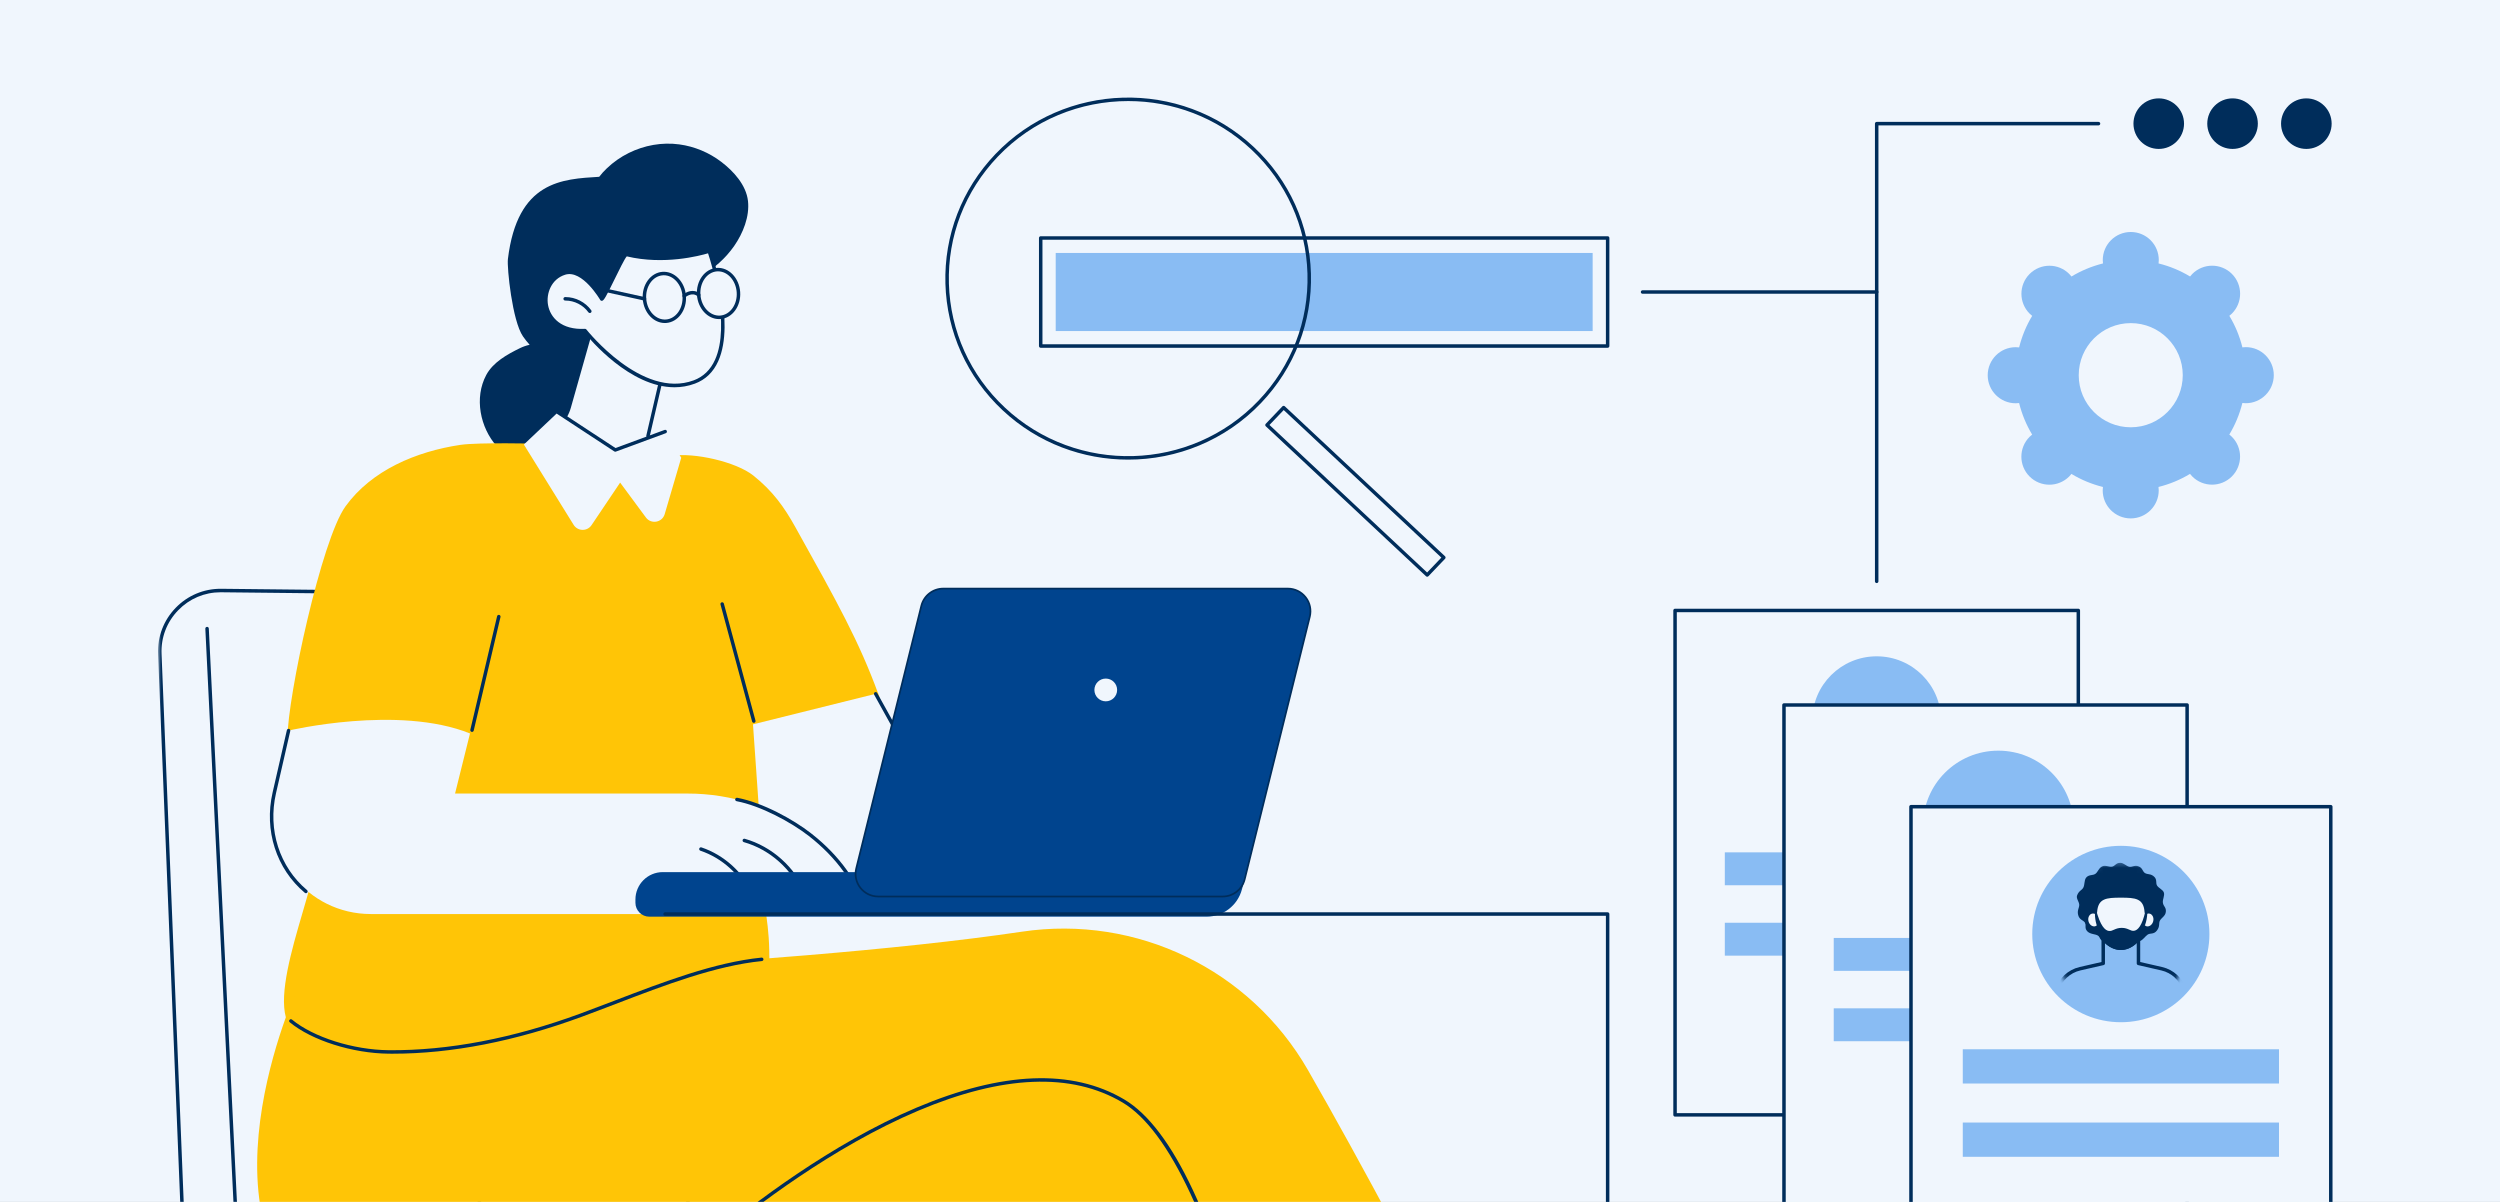 <svg width="520" height="250" viewBox="0 0 520 250" fill="none" xmlns="http://www.w3.org/2000/svg">
<rect x="0" y="0" width="520" height="250" fill="#808080" stroke="none"/>
<g clip-path="url(#clip0_937_9443)">
<path d="M540.859 377.676H-22.859V-35H540.859V377.676Z" fill="#F0F6FD"/>
<mask id="mask0_937_9443" style="mask-type:luminance" maskUnits="userSpaceOnUse" x="32" y="20" width="303" height="303">
<path d="M334.388 322.014H32.835V20.642H334.388V322.014Z" fill="white"/>
</mask>
<g mask="url(#mask0_937_9443)">
<path d="M49.433 342.176L78.394 246.904C78.453 246.712 78.344 246.509 78.152 246.45C77.96 246.392 77.757 246.499 77.699 246.692L48.673 342.176H49.433Z" fill="#002D5B"/>
<path d="M164.991 342.176H165.781L124.718 246.654C124.638 246.469 124.424 246.385 124.24 246.464C124.056 246.544 123.971 246.757 124.05 246.942L164.991 342.176Z" fill="#002D5B"/>
<path d="M68.797 239.198H133.633C138.895 239.198 143.162 243.463 143.162 248.724C143.162 253.987 138.895 258.254 133.633 258.254H68.797C63.535 258.254 59.268 253.987 59.268 248.724C59.268 243.463 63.535 239.198 68.797 239.198Z" fill="#F0F6FD"/>
<path d="M68.797 239.561C63.743 239.561 59.632 243.671 59.632 248.724C59.632 253.779 63.743 257.889 68.797 257.889H133.633C138.687 257.889 142.799 253.779 142.799 248.724C142.799 243.671 138.687 239.561 133.633 239.561H68.797ZM133.633 258.617H68.797C63.343 258.617 58.905 254.18 58.905 248.724C58.905 243.272 63.343 238.833 68.797 238.833H133.633C139.088 238.833 143.525 243.272 143.525 248.724C143.525 254.18 139.088 258.617 133.633 258.617Z" fill="#002D5B"/>
<path d="M171.534 265.839L172.742 281.047C173.332 288.462 167.435 294.787 159.996 294.721L51.675 293.888C44.92 293.827 39.4 288.477 39.127 281.727L33.24 136.012C32.947 128.765 38.785 122.752 46.038 122.83L86.276 123.262L101.254 264.399L171.534 265.839Z" fill="#F0F6FD"/>
<path d="M45.896 123.191C42.541 123.191 39.411 124.515 37.07 126.927C34.697 129.371 33.465 132.593 33.603 135.997L39.49 281.712C39.755 288.277 45.109 293.465 51.678 293.525L159.999 294.358C160.035 294.358 160.073 294.358 160.109 294.358C163.515 294.358 166.79 292.935 169.114 290.443C171.463 287.922 172.653 284.508 172.381 281.075L171.197 266.195L101.246 264.763C101.063 264.759 100.912 264.619 100.892 264.437L85.949 123.622L46.034 123.193C45.988 123.193 45.942 123.191 45.896 123.191ZM160.109 295.084C160.07 295.084 160.032 295.084 159.992 295.084L51.672 294.251C44.715 294.188 39.045 288.693 38.764 281.742L32.877 136.027C32.731 132.422 34.035 129.01 36.548 126.42C39.028 123.866 42.343 122.465 45.896 122.465C45.944 122.465 45.993 122.465 46.041 122.466L86.28 122.899C86.464 122.9 86.618 123.041 86.637 123.224L101.581 264.043L171.542 265.476C171.729 265.481 171.882 265.624 171.897 265.811L173.104 281.017C173.393 284.654 172.133 288.269 169.646 290.938C167.184 293.577 163.715 295.084 160.109 295.084Z" fill="#002D5B"/>
<path d="M72.85 283.772H56.031C52.769 283.772 50.088 281.22 49.928 277.961L42.708 130.768C42.698 130.568 42.852 130.398 43.053 130.388C43.246 130.368 43.423 130.533 43.434 130.733L50.654 277.927C50.795 280.797 53.157 283.046 56.031 283.046H72.85C73.051 283.046 73.213 283.209 73.213 283.409C73.213 283.61 73.051 283.772 72.85 283.772Z" fill="#002D5B"/>
<path d="M155.58 41.798C155.207 38.481 152.566 35.598 150.014 33.656C147.48 31.728 144.454 30.461 141.297 30.034C137.698 29.545 134.014 30.216 130.767 31.826C129.105 32.651 127.562 33.731 126.223 35.015C125.66 35.555 125.107 36.14 124.633 36.773C124.628 36.773 124.622 36.775 124.616 36.775C116.987 37.245 107.616 37.576 105.644 53.886C105.429 55.668 106.553 66.737 108.774 69.962C109.196 70.575 109.665 71.161 110.168 71.716C109.457 71.868 108.764 72.117 108.145 72.419C105.521 73.698 102.57 75.332 101.143 77.991C98.605 82.722 99.854 88.949 103.349 92.847C106.834 96.73 112.528 97.868 117.333 95.933C119.825 94.93 121.981 93.135 123.245 90.741C124.825 87.751 124.566 84.34 123.54 81.214C123.003 79.578 122.263 77.922 121.226 76.517C121.524 76.506 121.822 76.492 122.119 76.464C127.513 75.981 132.513 72.984 136.492 69.463C140.118 66.25 143.369 62.244 145.233 57.718C145.425 57.615 145.614 57.511 145.803 57.404C148.516 55.858 150.915 53.735 152.702 51.17C154.536 48.534 155.946 45.059 155.58 41.798Z" fill="#002D5B"/>
<path d="M65.609 174.795C64.405 172.208 62.795 169.37 62.795 169.37C61.99 167.95 61.425 167.047 61.425 167.047C58.948 163.295 59.748 166.145 59.789 153.499C59.816 144.949 66.855 112.251 71.868 105.316C77.293 97.811 86.567 93.911 95.744 92.535C99.441 91.979 112.099 92.29 112.099 92.29C112.099 92.29 123.249 103.653 139.754 94.817C144.322 94.081 153.102 96.035 156.71 98.925C160.748 102.161 163.076 105.416 165.419 109.617C174.242 125.432 178.654 133.34 182.71 144.407C188.522 160.268 188.55 166.117 188.206 169.868C187.374 178.933 183.716 182.987 182.64 184.095C181.371 185.399 178.903 188 175.052 188.809C167.529 190.394 162.127 183.628 159.668 185.665C158.157 186.917 159.856 189.756 160.007 197.796C160.075 201.463 160.126 204.218 159.579 205.884C156.913 214.02 133.855 210.935 106.419 212.358C76.779 213.895 63.808 219.502 60.143 213.271C55.383 205.175 68.073 180.086 65.609 174.795Z" fill="#FFC506"/>
<path d="M204.507 184.662C189.395 185.583 174.282 186.504 159.17 187.427C158.627 179.467 158.079 171.506 157.524 163.543C157.247 159.581 156.899 154.625 156.62 150.665C165.126 148.548 173.634 146.43 182.14 144.313L204.507 184.662Z" fill="#F0F6FD"/>
<path d="M167.258 186.299C167.077 186.299 166.923 186.166 166.899 185.984L165.514 175.57C165.487 175.37 165.628 175.188 165.826 175.162C166.025 175.136 166.207 175.274 166.233 175.474L167.575 185.561L203.901 184.318L181.821 144.488C181.724 144.313 181.788 144.092 181.963 143.995C182.14 143.897 182.359 143.96 182.457 144.137L204.825 184.485C204.886 184.596 204.885 184.729 204.824 184.84C204.761 184.951 204.645 185.02 204.52 185.025L167.272 186.299C167.267 186.299 167.263 186.299 167.258 186.299Z" fill="#002D5B"/>
<path d="M98.182 152.237C98.154 152.237 98.126 152.233 98.098 152.227C97.903 152.18 97.781 151.986 97.828 151.789L103.396 128.171C103.442 127.974 103.639 127.856 103.833 127.9C104.029 127.946 104.15 128.143 104.103 128.338L98.535 151.956C98.495 152.124 98.346 152.237 98.182 152.237Z" fill="#002D5B"/>
<path d="M156.793 150.35C156.633 150.35 156.486 150.243 156.441 150.081L149.862 125.73C149.809 125.537 149.924 125.337 150.118 125.284C150.311 125.233 150.51 125.347 150.563 125.54L157.143 149.891C157.196 150.086 157.08 150.286 156.887 150.337C156.856 150.347 156.824 150.35 156.793 150.35Z" fill="#002D5B"/>
<path d="M180.294 190.12H77.139C63.903 190.12 54.1 177.819 57.054 164.919L60.022 151.961C60.022 151.961 82.858 146.555 97.761 152.562L94.651 165.058H143.015C152.204 165.058 161.222 167.955 168.469 173.607C173.383 177.44 178.025 182.795 180.294 190.12Z" fill="#F0F6FD"/>
<path d="M63.631 185.787C63.549 185.787 63.466 185.759 63.398 185.702C57.462 180.713 54.895 172.719 56.7 164.838L59.668 151.88C59.713 151.684 59.908 151.561 60.103 151.606C60.299 151.652 60.421 151.847 60.376 152.042L57.408 165C55.665 172.615 58.139 180.333 63.865 185.145C64.019 185.274 64.039 185.503 63.91 185.657C63.838 185.743 63.735 185.787 63.631 185.787Z" fill="#002D5B"/>
<path d="M180.294 190.484C180.139 190.484 179.996 190.383 179.948 190.228C177.993 183.921 174.055 178.425 168.244 173.893C164.545 171.007 158.193 167.593 153.213 166.651C153.015 166.615 152.886 166.423 152.922 166.227C152.96 166.03 153.15 165.901 153.347 165.938C158.678 166.945 165.039 170.471 168.692 173.32C174.621 177.945 178.642 183.561 180.641 190.013C180.701 190.205 180.593 190.408 180.402 190.467C180.365 190.479 180.329 190.484 180.294 190.484Z" fill="#002D5B"/>
<path d="M167.259 186.299C167.115 186.299 166.98 186.213 166.922 186.073C164.804 180.868 160.128 176.689 154.718 175.165C154.525 175.109 154.413 174.909 154.467 174.716C154.522 174.523 154.723 174.411 154.915 174.465C160.535 176.048 165.395 180.391 167.595 185.799C167.671 185.986 167.582 186.197 167.396 186.273C167.351 186.291 167.305 186.299 167.259 186.299Z" fill="#002D5B"/>
<path d="M156.328 186.537C156.189 186.537 156.055 186.458 155.996 186.322C154.055 181.968 150.198 178.463 145.679 176.948C145.489 176.885 145.387 176.679 145.449 176.489C145.514 176.297 145.72 176.197 145.91 176.26C150.619 177.839 154.637 181.489 156.659 186.025C156.74 186.21 156.658 186.425 156.474 186.506C156.427 186.527 156.377 186.537 156.328 186.537Z" fill="#002D5B"/>
<path d="M132.957 96.763L134.404 92.644L138.723 73.512L124.02 66.13L118.734 84.821C117.933 87.652 115.749 89.88 112.936 90.742L112.809 91.075L115.102 96.763H132.957Z" fill="#F0F6FD"/>
<path d="M134.783 91.048C134.755 91.048 134.728 91.045 134.7 91.037C134.505 90.993 134.383 90.798 134.428 90.602L136.907 79.923C136.953 79.727 137.148 79.605 137.343 79.652C137.539 79.698 137.661 79.894 137.615 80.087L135.136 90.767C135.097 90.935 134.948 91.048 134.783 91.048Z" fill="#002D5B"/>
<path d="M116.043 85.766L108.962 92.462L119.311 109.162C120.16 110.532 122.14 110.568 123.039 109.232L128.989 100.382L134.344 107.631C135.434 109.107 137.742 108.698 138.258 106.938L141.699 95.21L138.359 89.765L127.973 93.596L116.043 85.766Z" fill="#F0F6FD"/>
<path d="M127.973 93.959C127.903 93.959 127.834 93.939 127.774 93.899L115.844 86.069C115.676 85.96 115.629 85.734 115.739 85.565C115.85 85.399 116.075 85.352 116.243 85.461L128.019 93.191L138.233 89.425C138.422 89.355 138.63 89.452 138.7 89.64C138.769 89.828 138.673 90.036 138.485 90.106L128.099 93.935C128.058 93.951 128.015 93.959 127.973 93.959Z" fill="#002D5B"/>
<path d="M125.163 62.211C125.163 62.211 121.35 55.578 117.449 56.794C111.503 58.645 111.887 69.271 121.686 68.757C121.686 68.757 133.279 83.568 144.402 79.457C155.525 75.346 147.654 52.631 147.501 52.238C147.501 52.238 139.088 55.097 130.315 52.937C129.699 52.785 125.793 62.001 125.163 62.211Z" fill="#F0F6FD"/>
<path d="M121.686 68.396C121.797 68.396 121.903 68.446 121.972 68.534C122.086 68.68 133.53 83.087 144.277 79.117C146.283 78.375 147.78 76.934 148.726 74.835C151.986 67.602 147.999 54.864 147.271 52.689C145.596 53.189 138.092 55.18 130.365 53.323C129.932 53.793 128.731 56.248 127.842 58.065C126.054 61.719 125.646 62.433 125.278 62.555C125.114 62.611 124.934 62.541 124.848 62.393C124.811 62.329 121.135 56.026 117.557 57.141C114.669 58.039 113.565 61.059 113.991 63.444C114.449 66.007 116.71 68.658 121.667 68.396C121.674 68.396 121.68 68.396 121.686 68.396ZM140.291 80.552C131.05 80.552 122.664 70.553 121.517 69.129C116.217 69.333 113.783 66.407 113.276 63.572C112.71 60.408 114.457 57.345 117.341 56.447C120.905 55.338 124.254 60.086 125.212 61.593C125.652 60.887 126.49 59.174 127.189 57.747C129.565 52.891 129.898 52.461 130.402 52.583C138.974 54.694 147.301 51.922 147.384 51.894C147.567 51.832 147.768 51.926 147.839 52.106C147.894 52.248 153.08 66.903 149.396 75.115C148.368 77.409 146.73 78.985 144.528 79.798C143.112 80.322 141.691 80.552 140.291 80.552Z" fill="#002D5B"/>
<path d="M122.681 65.11C122.569 65.11 122.458 65.057 122.387 64.959C121.298 63.449 119.472 62.517 117.611 62.517C117.592 62.517 117.575 62.517 117.555 62.517C117.356 62.517 117.194 62.356 117.192 62.158C117.19 61.957 117.351 61.792 117.552 61.79C117.571 61.79 117.591 61.79 117.611 61.79C119.702 61.79 121.753 62.838 122.976 64.534C123.093 64.697 123.056 64.924 122.894 65.042C122.829 65.088 122.755 65.11 122.681 65.11Z" fill="#002D5B"/>
<path d="M142.319 61.561C142.517 64.298 140.827 66.651 138.544 66.816C136.262 66.981 134.251 64.896 134.053 62.159C133.855 59.421 135.545 57.068 137.827 56.902C140.109 56.737 142.12 58.822 142.319 61.561Z" fill="#F0F6FD"/>
<path d="M138.079 57.255C138.004 57.255 137.928 57.259 137.853 57.265C135.773 57.415 134.231 59.599 134.415 62.132C134.505 63.372 134.989 64.505 135.778 65.323C136.55 66.126 137.525 66.524 138.518 66.455C140.597 66.303 142.139 64.119 141.956 61.586C141.779 59.145 140.063 57.255 138.079 57.255ZM138.287 67.188C137.175 67.188 136.107 66.713 135.255 65.828C134.348 64.888 133.792 63.593 133.69 62.185C133.478 59.252 135.322 56.719 137.8 56.539C140.276 56.36 142.469 58.601 142.68 61.535C142.893 64.468 141.049 66.999 138.57 67.178C138.476 67.186 138.381 67.188 138.287 67.188Z" fill="#002D5B"/>
<path d="M153.594 60.746C153.792 63.484 152.102 65.837 149.819 66.001C147.538 66.167 145.525 64.082 145.327 61.344C145.129 58.606 146.82 56.251 149.103 56.088C151.384 55.922 153.396 58.008 153.594 60.746Z" fill="#F0F6FD"/>
<path d="M149.355 56.44C149.279 56.44 149.205 56.444 149.129 56.447C147.049 56.6 145.508 58.783 145.691 61.317C145.874 63.851 147.72 65.785 149.793 65.639C151.873 65.487 153.415 63.305 153.231 60.772C153.055 58.329 151.34 56.44 149.355 56.44ZM149.568 66.372C147.206 66.372 145.171 64.192 144.966 61.368C144.753 58.436 146.597 55.904 149.076 55.724C151.556 55.542 153.745 57.785 153.956 60.718C154.169 63.651 152.325 66.183 149.846 66.362C149.753 66.37 149.661 66.372 149.568 66.372Z" fill="#002D5B"/>
<path d="M142.319 61.923C142.218 61.923 142.118 61.882 142.046 61.802C141.913 61.652 141.927 61.422 142.077 61.289C142.703 60.734 144.237 59.974 145.559 61.061C145.714 61.19 145.737 61.418 145.608 61.574C145.481 61.728 145.252 61.751 145.098 61.623C143.918 60.652 142.614 61.785 142.56 61.831C142.49 61.894 142.405 61.923 142.319 61.923Z" fill="#002D5B"/>
<path d="M134.053 62.521C134.027 62.521 134.001 62.519 133.975 62.513L123.758 60.265C123.562 60.22 123.439 60.026 123.482 59.831C123.525 59.634 123.719 59.511 123.914 59.554L134.131 61.803C134.327 61.848 134.451 62.041 134.408 62.236C134.37 62.406 134.22 62.521 134.053 62.521Z" fill="#002D5B"/>
<path d="M250.936 190.671H135.065C133.465 190.671 132.169 189.374 132.169 187.777V187.095C132.169 183.948 134.719 181.398 137.866 181.398H259.287L258.312 185.019C257.415 188.353 254.39 190.671 250.936 190.671Z" fill="#00448E"/>
<path d="M254.321 186.476H182.667C179.609 186.476 177.361 183.603 178.096 180.633L191.639 126.008C192.158 123.907 194.045 122.432 196.21 122.432H267.864C270.924 122.432 273.171 125.303 272.435 128.274L258.894 182.898C258.373 184.999 256.488 186.476 254.321 186.476Z" fill="#00448E"/>
<path d="M196.21 122.614C194.125 122.614 192.319 124.026 191.816 126.051L178.273 180.675C177.935 182.036 178.237 183.45 179.102 184.554C179.966 185.659 181.266 186.293 182.667 186.293H254.323C256.408 186.293 258.216 184.879 258.718 182.855L272.26 128.229C272.597 126.87 272.294 125.456 271.432 124.35C270.566 123.245 269.267 122.614 267.864 122.614H196.21ZM254.323 186.656H182.667C181.153 186.656 179.749 185.971 178.816 184.779C177.883 183.586 177.556 182.058 177.921 180.588L191.462 125.964C192.007 123.777 193.958 122.249 196.21 122.249H267.864C269.379 122.249 270.784 122.933 271.717 124.127C272.65 125.32 272.977 126.848 272.612 128.318L259.069 182.942C258.528 185.129 256.575 186.656 254.323 186.656Z" fill="#002D5B"/>
<path d="M232.364 143.509C232.364 144.815 231.306 145.875 229.999 145.875C228.692 145.875 227.634 144.815 227.634 143.509C227.634 142.202 228.692 141.142 229.999 141.142C231.306 141.142 232.364 142.202 232.364 143.509Z" fill="#F0F6FD"/>
<path d="M74.143 276.89C81.222 279.881 89.282 281.918 97.691 283.255C122.299 283.234 151.259 283.67 165.802 283.301C171.85 282.596 175.49 281.996 175.49 281.996L179.645 342.176H218.238L325.17 323.359C325.17 323.359 295.082 262.649 272.048 222.563C260.035 201.655 236.446 190.239 212.592 193.786C159.663 201.657 69.403 203.641 61.319 206.873C61.319 206.873 36.971 261.187 74.143 276.89Z" fill="#FFC506"/>
<path d="M269.484 333.521C269.306 333.521 269.148 333.388 269.125 333.204C269.094 332.98 266.088 310.444 260.195 286.471C252.416 254.817 243.172 235.05 233.465 229.305C222.846 223.021 208.544 223.605 190.962 231.042C173.235 238.539 156.761 251.192 148.52 258.067C125.199 277.521 113.406 283.358 113.29 283.414C113.109 283.501 112.892 283.427 112.804 283.247C112.716 283.066 112.791 282.849 112.972 282.76C113.088 282.704 124.816 276.894 148.054 257.509C156.327 250.609 172.865 237.907 190.678 230.372C208.486 222.841 223.006 222.272 233.835 228.68C243.856 234.609 252.961 253.997 260.901 286.304C266.802 310.314 269.816 332.884 269.845 333.11C269.872 333.308 269.732 333.492 269.532 333.518C269.516 333.52 269.5 333.521 269.484 333.521Z" fill="#002D5B"/>
<path d="M81.683 219.172C81.407 219.172 81.132 219.17 80.856 219.168C73.319 219.096 64.855 216.41 60.274 212.638C60.119 212.509 60.097 212.282 60.224 212.126C60.352 211.971 60.581 211.948 60.736 212.077C65.2 215.755 73.477 218.371 80.863 218.442C93.261 218.546 106.697 215.987 120.783 210.798C123.089 209.947 125.477 209.033 127.787 208.148C138.033 204.223 148.629 200.164 158.401 199.178C158.601 199.16 158.777 199.304 158.799 199.503C158.819 199.703 158.673 199.881 158.474 199.901C148.799 200.877 138.249 204.918 128.047 208.827C125.735 209.711 123.345 210.628 121.034 211.479C107.178 216.585 93.944 219.172 81.683 219.172Z" fill="#002D5B"/>
</g>
<path d="M334.387 322.377C334.187 322.377 334.025 322.215 334.025 322.014V190.483H138.334C138.133 190.483 137.971 190.32 137.971 190.12C137.971 189.919 138.133 189.757 138.334 189.757H334.387C334.589 189.757 334.751 189.919 334.751 190.12V322.014C334.751 322.215 334.589 322.377 334.387 322.377Z" fill="#002D5B"/>
<path d="M454.014 78.039C454.014 84.022 449.168 88.874 443.194 88.875C437.217 88.877 432.372 84.028 432.375 78.044C432.375 72.06 437.223 67.209 443.197 67.209C449.175 67.206 454.017 72.057 454.014 78.039ZM437.375 54.09C437.375 54.33 437.394 54.564 437.421 54.795C435.082 55.379 432.877 56.301 430.866 57.514C430.723 57.332 430.571 57.153 430.401 56.982C428.129 54.704 424.439 54.704 422.161 56.982C419.885 59.264 419.885 62.956 422.161 65.234C422.328 65.402 422.507 65.557 422.693 65.7C421.479 67.714 420.558 69.919 419.977 72.261C419.745 72.234 419.511 72.215 419.271 72.215C416.053 72.215 413.443 74.827 413.443 78.049C413.44 81.271 416.05 83.882 419.265 83.881C419.508 83.881 419.742 83.862 419.974 83.834C420.555 86.175 421.476 88.381 422.687 90.393C422.501 90.537 422.322 90.691 422.154 90.861C419.876 93.139 419.876 96.833 422.151 99.11C424.427 101.388 428.116 101.387 430.392 99.108C430.559 98.939 430.714 98.759 430.857 98.574C432.868 99.787 435.073 100.709 437.409 101.29C437.382 101.522 437.363 101.757 437.363 101.998C437.36 105.219 439.97 107.831 443.188 107.83C446.406 107.829 449.016 105.216 449.016 101.995C449.016 101.755 448.998 101.519 448.968 101.287C451.307 100.705 453.512 99.782 455.523 98.568C455.666 98.753 455.821 98.932 455.988 99.102C458.263 101.38 461.953 101.379 464.228 99.1C466.503 96.821 466.506 93.128 464.231 90.85C464.061 90.68 463.881 90.527 463.699 90.383C464.91 88.37 465.834 86.164 466.415 83.823C466.646 83.851 466.881 83.87 467.121 83.869C470.339 83.869 472.946 81.256 472.949 78.034C472.949 74.813 470.342 72.2 467.124 72.203C466.884 72.203 466.649 72.222 466.418 72.249C465.837 69.91 464.916 67.701 463.702 65.691C463.888 65.545 464.067 65.393 464.237 65.222C466.513 62.944 466.516 59.251 464.24 56.973C461.965 54.695 458.275 54.698 456 56.976C455.83 57.147 455.675 57.326 455.532 57.508C453.521 56.298 451.319 55.373 448.98 54.795C449.007 54.561 449.028 54.327 449.028 54.087C449.028 50.865 446.422 48.252 443.203 48.255C439.985 48.255 437.375 50.868 437.375 54.09Z" fill="#89BCF3"/>
<path d="M216.832 71.614H334.025V49.864H216.832V71.614ZM334.387 72.34H216.47C216.268 72.34 216.106 72.178 216.106 71.976V49.502C216.106 49.3 216.268 49.137 216.47 49.137H334.387C334.589 49.137 334.751 49.3 334.751 49.502V71.976C334.751 72.178 334.589 72.34 334.387 72.34Z" fill="#002D5B"/>
<path d="M219.586 68.858V52.616H331.272V68.858H219.586Z" fill="#89BCF3"/>
<path d="M234.673 21.022C224.763 21.022 214.873 24.897 207.548 32.577C200.706 39.747 197.093 49.124 197.372 58.986C197.651 68.854 201.795 78.021 209.04 84.8C223.989 98.794 247.649 98.134 261.776 83.324C268.617 76.154 272.231 66.776 271.952 56.915C271.67 47.047 267.527 37.88 260.284 31.1C253.087 24.363 243.869 21.022 234.673 21.022ZM234.653 95.604C225.273 95.604 215.879 92.201 208.543 85.333C201.156 78.418 196.93 69.069 196.646 59.006C196.36 48.952 200.045 39.387 207.02 32.076C221.424 16.98 245.538 16.304 260.78 30.568C268.167 37.483 272.393 46.832 272.677 56.895C272.963 66.951 269.278 76.513 262.301 83.825C254.834 91.653 244.751 95.604 234.653 95.604Z" fill="#002D5B"/>
<path d="M266.994 84.78L263.534 88.408L296.855 119.596L300.316 115.967L266.994 84.78Z" fill="#F0F6FD"/>
<path d="M264.051 88.392L296.842 119.083L299.801 115.98L267.01 85.29L264.051 88.392ZM296.856 119.958C296.768 119.958 296.679 119.925 296.61 119.859L263.287 88.672C263.215 88.606 263.173 88.513 263.171 88.416C263.169 88.32 263.205 88.225 263.271 88.156L266.732 84.527C266.871 84.382 267.1 84.378 267.245 84.513L300.566 115.701C300.637 115.766 300.679 115.859 300.681 115.955C300.685 116.052 300.649 116.147 300.581 116.217L297.12 119.845C297.048 119.921 296.953 119.958 296.856 119.958Z" fill="#002D5B"/>
<path d="M390.351 121.281C390.151 121.281 389.989 121.118 389.989 120.918V61.102H341.654C341.453 61.102 341.291 60.939 341.291 60.739C341.291 60.538 341.453 60.376 341.654 60.376H390.351C390.552 60.376 390.714 60.538 390.714 60.739V120.918C390.714 121.118 390.552 121.281 390.351 121.281Z" fill="#002D5B"/>
<path d="M348.414 231.896H432.293V126.973H348.414V231.896Z" fill="#F0F6FD"/>
<path d="M348.775 231.534H431.927V127.338H348.775V231.534ZM432.29 232.26H348.412C348.21 232.26 348.048 232.097 348.048 231.897V126.975C348.048 126.774 348.21 126.611 348.412 126.611H432.29C432.491 126.611 432.654 126.774 432.654 126.975V231.897C432.654 232.097 432.491 232.26 432.29 232.26Z" fill="#002D5B"/>
<path d="M358.761 184.133H421.945V177.289H358.761V184.133Z" fill="#89BCF3"/>
<path d="M358.761 198.776H421.945V191.931H358.761V198.776Z" fill="#89BCF3"/>
<path d="M376.961 149.84C376.961 157.201 382.957 163.167 390.35 163.167C397.744 163.167 403.74 157.201 403.74 149.84C403.74 142.481 397.744 136.514 390.35 136.514C382.957 136.514 376.961 142.481 376.961 149.84Z" fill="#89BCF3"/>
<path d="M371.067 251.529H454.919V146.643H371.067V251.529Z" fill="#F0F6FD"/>
<path d="M371.432 251.164H454.555V147.006H371.432V251.164ZM454.918 251.892H371.068C370.865 251.892 370.704 251.728 370.704 251.529V146.642C370.704 146.441 370.865 146.279 371.068 146.279H454.918C455.118 146.279 455.282 146.441 455.282 146.642V251.529C455.282 251.728 455.118 251.892 454.918 251.892Z" fill="#002D5B"/>
<path d="M399.99 171.722C399.99 180.328 407.001 187.306 415.647 187.306C424.295 187.306 431.306 180.328 431.306 171.722C431.306 163.115 424.295 156.137 415.647 156.137C407.001 156.137 399.99 163.115 399.99 171.722Z" fill="#89BCF3"/>
<path d="M381.415 201.937H444.576V195.093H381.415V201.937Z" fill="#89BCF3"/>
<path d="M381.415 216.574H444.576V209.732H381.415V216.574Z" fill="#89BCF3"/>
<path d="M397.484 277.012H484.801V167.793H397.484V277.012Z" fill="#F0F6FD"/>
<path d="M397.85 276.649H484.438V168.156H397.85V276.649ZM484.8 277.375H397.485C397.286 277.375 397.121 277.213 397.121 277.012V167.793C397.121 167.591 397.286 167.43 397.485 167.43H484.8C485.002 167.43 485.165 167.591 485.165 167.793V277.012C485.165 277.213 485.002 277.375 484.8 277.375Z" fill="#002D5B"/>
<path d="M408.258 225.373H474.031V218.247H408.258V225.373Z" fill="#89BCF3"/>
<path d="M408.258 240.615H474.031V233.489H408.258V240.615Z" fill="#89BCF3"/>
<path d="M459.56 194.278C459.56 204.41 451.312 212.624 441.137 212.624C430.961 212.624 422.71 204.41 422.71 194.278C422.71 184.145 430.961 175.931 441.137 175.931C451.312 175.931 459.56 184.145 459.56 194.278Z" fill="#89BCF3"/>
<mask id="mask1_937_9443" style="mask-type:luminance" maskUnits="userSpaceOnUse" x="426" y="179" width="31" height="31">
<path d="M456.168 194.278C456.168 202.545 449.438 209.245 441.136 209.245C432.833 209.245 426.103 202.545 426.103 194.278C426.103 186.012 432.833 179.31 441.136 179.31C449.438 179.31 456.168 186.012 456.168 194.278Z" fill="white"/>
</mask>
<g mask="url(#mask1_937_9443)">
<path d="M450.497 189.635C450.422 190.549 449.562 190.901 449.26 191.493C448.952 192.096 449.33 192.624 448.65 193.535C447.985 194.427 447.256 194.017 446.707 194.404C446.176 194.778 445.775 195.465 445.162 195.723C444.572 195.972 443.858 195.762 443.213 195.891C442.597 196.015 441.976 196.495 441.328 196.497C440.703 196.497 440.114 195.881 439.481 195.759C438.842 195.638 438.348 196.16 437.77 195.942C436.608 195.505 436.896 194.948 436.376 194.608C435.835 194.255 434.81 194.354 434.194 193.747C433.483 193.047 434.006 192.451 433.669 191.911C433.323 191.355 432.524 191.381 432.254 190.308C432.004 189.308 432.518 188.839 432.481 188.172C432.443 187.513 431.798 186.89 432.036 186.244C432.399 185.249 433.035 185.198 433.338 184.605C433.645 184.002 433.494 183.114 433.898 182.575C434.43 181.862 435.286 182.149 435.835 181.761C436.364 181.386 436.445 180.688 437.177 180.241C437.837 179.836 438.676 180.392 439.318 180.263C439.937 180.14 440.125 179.451 441.014 179.466C441.769 179.48 442.252 180.161 442.888 180.282C443.524 180.402 443.997 179.886 444.793 180.186C445.688 180.523 445.621 181.248 446.141 181.587C446.681 181.941 447.334 181.696 448.014 182.302C448.758 182.963 448.328 183.656 448.665 184.196C449.013 184.754 449.885 185.037 450.085 185.655C450.291 186.282 449.797 187.061 449.876 187.725C449.978 188.581 450.579 188.648 450.497 189.635Z" fill="#002D5B"/>
<path d="M426.466 215.325H455.805L454.045 206.067C453.428 203.958 451.708 202.343 449.557 201.85L444.72 200.74C444.555 200.702 444.438 200.556 444.438 200.387V194.668H437.834V200.387C437.834 200.556 437.716 200.702 437.552 200.74L432.714 201.85C430.56 202.345 428.838 203.966 428.224 206.084L426.466 215.325ZM456.243 216.051H426.028C425.92 216.051 425.82 216.003 425.749 215.919C425.679 215.836 425.652 215.726 425.673 215.62L427.518 205.914C428.215 203.51 430.14 201.695 432.553 201.142L437.108 200.097V194.304C437.108 194.103 437.27 193.941 437.469 193.941H444.802C445.002 193.941 445.163 194.103 445.163 194.304V200.097L449.719 201.142C452.132 201.695 454.059 203.51 454.747 205.881C454.75 205.891 454.753 205.902 454.756 205.914L456.602 215.62C456.622 215.726 456.593 215.836 456.522 215.919C456.455 216.003 456.352 216.051 456.243 216.051Z" fill="#002D5B"/>
<path d="M447.216 189.681C446.953 189.614 446.687 189.641 446.438 189.735C446.227 186.389 443.934 186.351 441.138 186.351C438.339 186.351 436.046 186.389 435.838 189.735C435.589 189.641 435.32 189.614 435.057 189.681C434.271 189.875 433.82 190.78 434.051 191.703C434.279 192.624 435.103 193.215 435.89 193.02C436.017 192.989 436.133 192.937 436.24 192.871C437.049 195.343 438.937 197.234 441.138 197.234C443.335 197.234 445.224 195.343 446.033 192.871C446.14 192.937 446.259 192.989 446.383 193.02C447.17 193.215 447.994 192.624 448.222 191.703C448.453 190.78 448.002 189.875 447.216 189.681Z" fill="#F0F6FD"/>
<path d="M436.239 192.509C436.282 192.509 436.326 192.517 436.366 192.532C436.47 192.57 436.551 192.654 436.586 192.76C437.39 195.218 439.219 196.87 441.137 196.87C443.052 196.87 444.881 195.218 445.688 192.76C445.72 192.654 445.801 192.57 445.905 192.532C446.009 192.492 446.127 192.504 446.22 192.562C446.301 192.611 446.385 192.647 446.472 192.667C447.062 192.816 447.687 192.342 447.869 191.614C447.967 191.218 447.918 190.809 447.727 190.495C447.626 190.327 447.441 190.111 447.131 190.034C446.946 189.988 446.758 190.003 446.564 190.076C446.457 190.117 446.336 190.104 446.237 190.041C446.142 189.978 446.081 189.874 446.072 189.759C445.89 186.855 444.166 186.715 441.137 186.715C438.105 186.715 436.381 186.855 436.198 189.759C436.19 189.874 436.129 189.978 436.033 190.041C435.935 190.104 435.813 190.117 435.706 190.076C435.513 190.003 435.325 189.988 435.142 190.034C434.83 190.111 434.645 190.327 434.543 190.495C434.355 190.809 434.303 191.218 434.402 191.614C434.584 192.342 435.209 192.813 435.802 192.667C435.886 192.646 435.967 192.611 436.051 192.562C436.109 192.527 436.175 192.509 436.239 192.509ZM441.137 197.598C439.008 197.598 436.991 195.911 436.025 193.359C436.01 193.364 435.993 193.369 435.976 193.374C434.998 193.615 433.976 192.905 433.696 191.791C433.551 191.208 433.635 190.599 433.921 190.12C434.164 189.716 434.535 189.435 434.969 189.328C435.145 189.285 435.33 189.27 435.513 189.29C435.926 185.989 438.574 185.989 441.137 185.989C443.7 185.989 446.347 185.989 446.758 189.29C446.94 189.272 447.126 189.285 447.302 189.328C447.736 189.435 448.106 189.716 448.349 190.12C448.639 190.599 448.72 191.208 448.575 191.791C448.294 192.905 447.273 193.615 446.295 193.374C446.278 193.369 446.261 193.364 446.246 193.359C445.28 195.911 443.263 197.598 441.137 197.598Z" fill="#002D5B"/>
<path d="M441.137 197.598C438.906 197.598 436.799 195.744 435.895 192.986C435.831 192.794 435.935 192.589 436.128 192.527C436.318 192.464 436.522 192.568 436.586 192.76C437.392 195.217 439.22 196.87 441.137 196.87C443.055 196.87 444.883 195.217 445.689 192.76C445.75 192.568 445.954 192.464 446.144 192.527C446.337 192.589 446.441 192.794 446.377 192.986C445.476 195.744 443.369 197.598 441.137 197.598Z" fill="#002D5B"/>
<path d="M435.769 189.465C435.827 189.341 435.884 189.217 435.942 189.093C436.861 192.676 437.878 193.536 438.653 193.638C439.476 193.745 439.94 192.983 441.346 192.996C442.708 193.008 443.129 193.739 443.921 193.598C444.641 193.471 445.54 192.647 446.249 189.488C446.381 189.404 446.511 189.32 446.64 189.235C446.672 190.099 446.623 191.994 445.477 193.9C444.981 194.726 443.486 197.213 441.136 197.235C438.474 197.258 436.861 194.104 436.59 193.582C435.709 191.88 435.712 190.257 435.769 189.465Z" fill="#002D5B"/>
</g>
<path d="M474.46 25.721C474.46 28.624 476.816 30.977 479.719 30.977C482.626 30.977 484.982 28.624 484.982 25.721C484.982 22.817 482.626 20.462 479.719 20.462C476.816 20.462 474.46 22.817 474.46 25.721Z" fill="#002D5B"/>
<path d="M459.111 25.718C459.111 28.621 461.465 30.978 464.371 30.978C467.275 30.978 469.631 28.621 469.631 25.718C469.631 22.814 467.275 20.46 464.371 20.46C461.465 20.46 459.111 22.814 459.111 25.718Z" fill="#002D5B"/>
<path d="M443.758 25.718C443.758 28.622 446.112 30.978 449.018 30.978C451.922 30.978 454.279 28.622 454.279 25.718C454.279 22.814 451.922 20.461 449.018 20.461C446.112 20.461 443.758 22.814 443.758 25.718Z" fill="#002D5B"/>
<path d="M390.352 61.103C390.149 61.103 389.989 60.94 389.989 60.739V25.719C389.989 25.519 390.149 25.355 390.352 25.355H436.49C436.69 25.355 436.854 25.519 436.854 25.719C436.854 25.919 436.69 26.083 436.49 26.083H390.716V60.739C390.716 60.94 390.553 61.103 390.352 61.103Z" fill="#002D5B"/>
</g>
<defs>
<clipPath id="clip0_937_9443">
<rect width="520" height="250" fill="white"/>
</clipPath>
</defs>
</svg>
